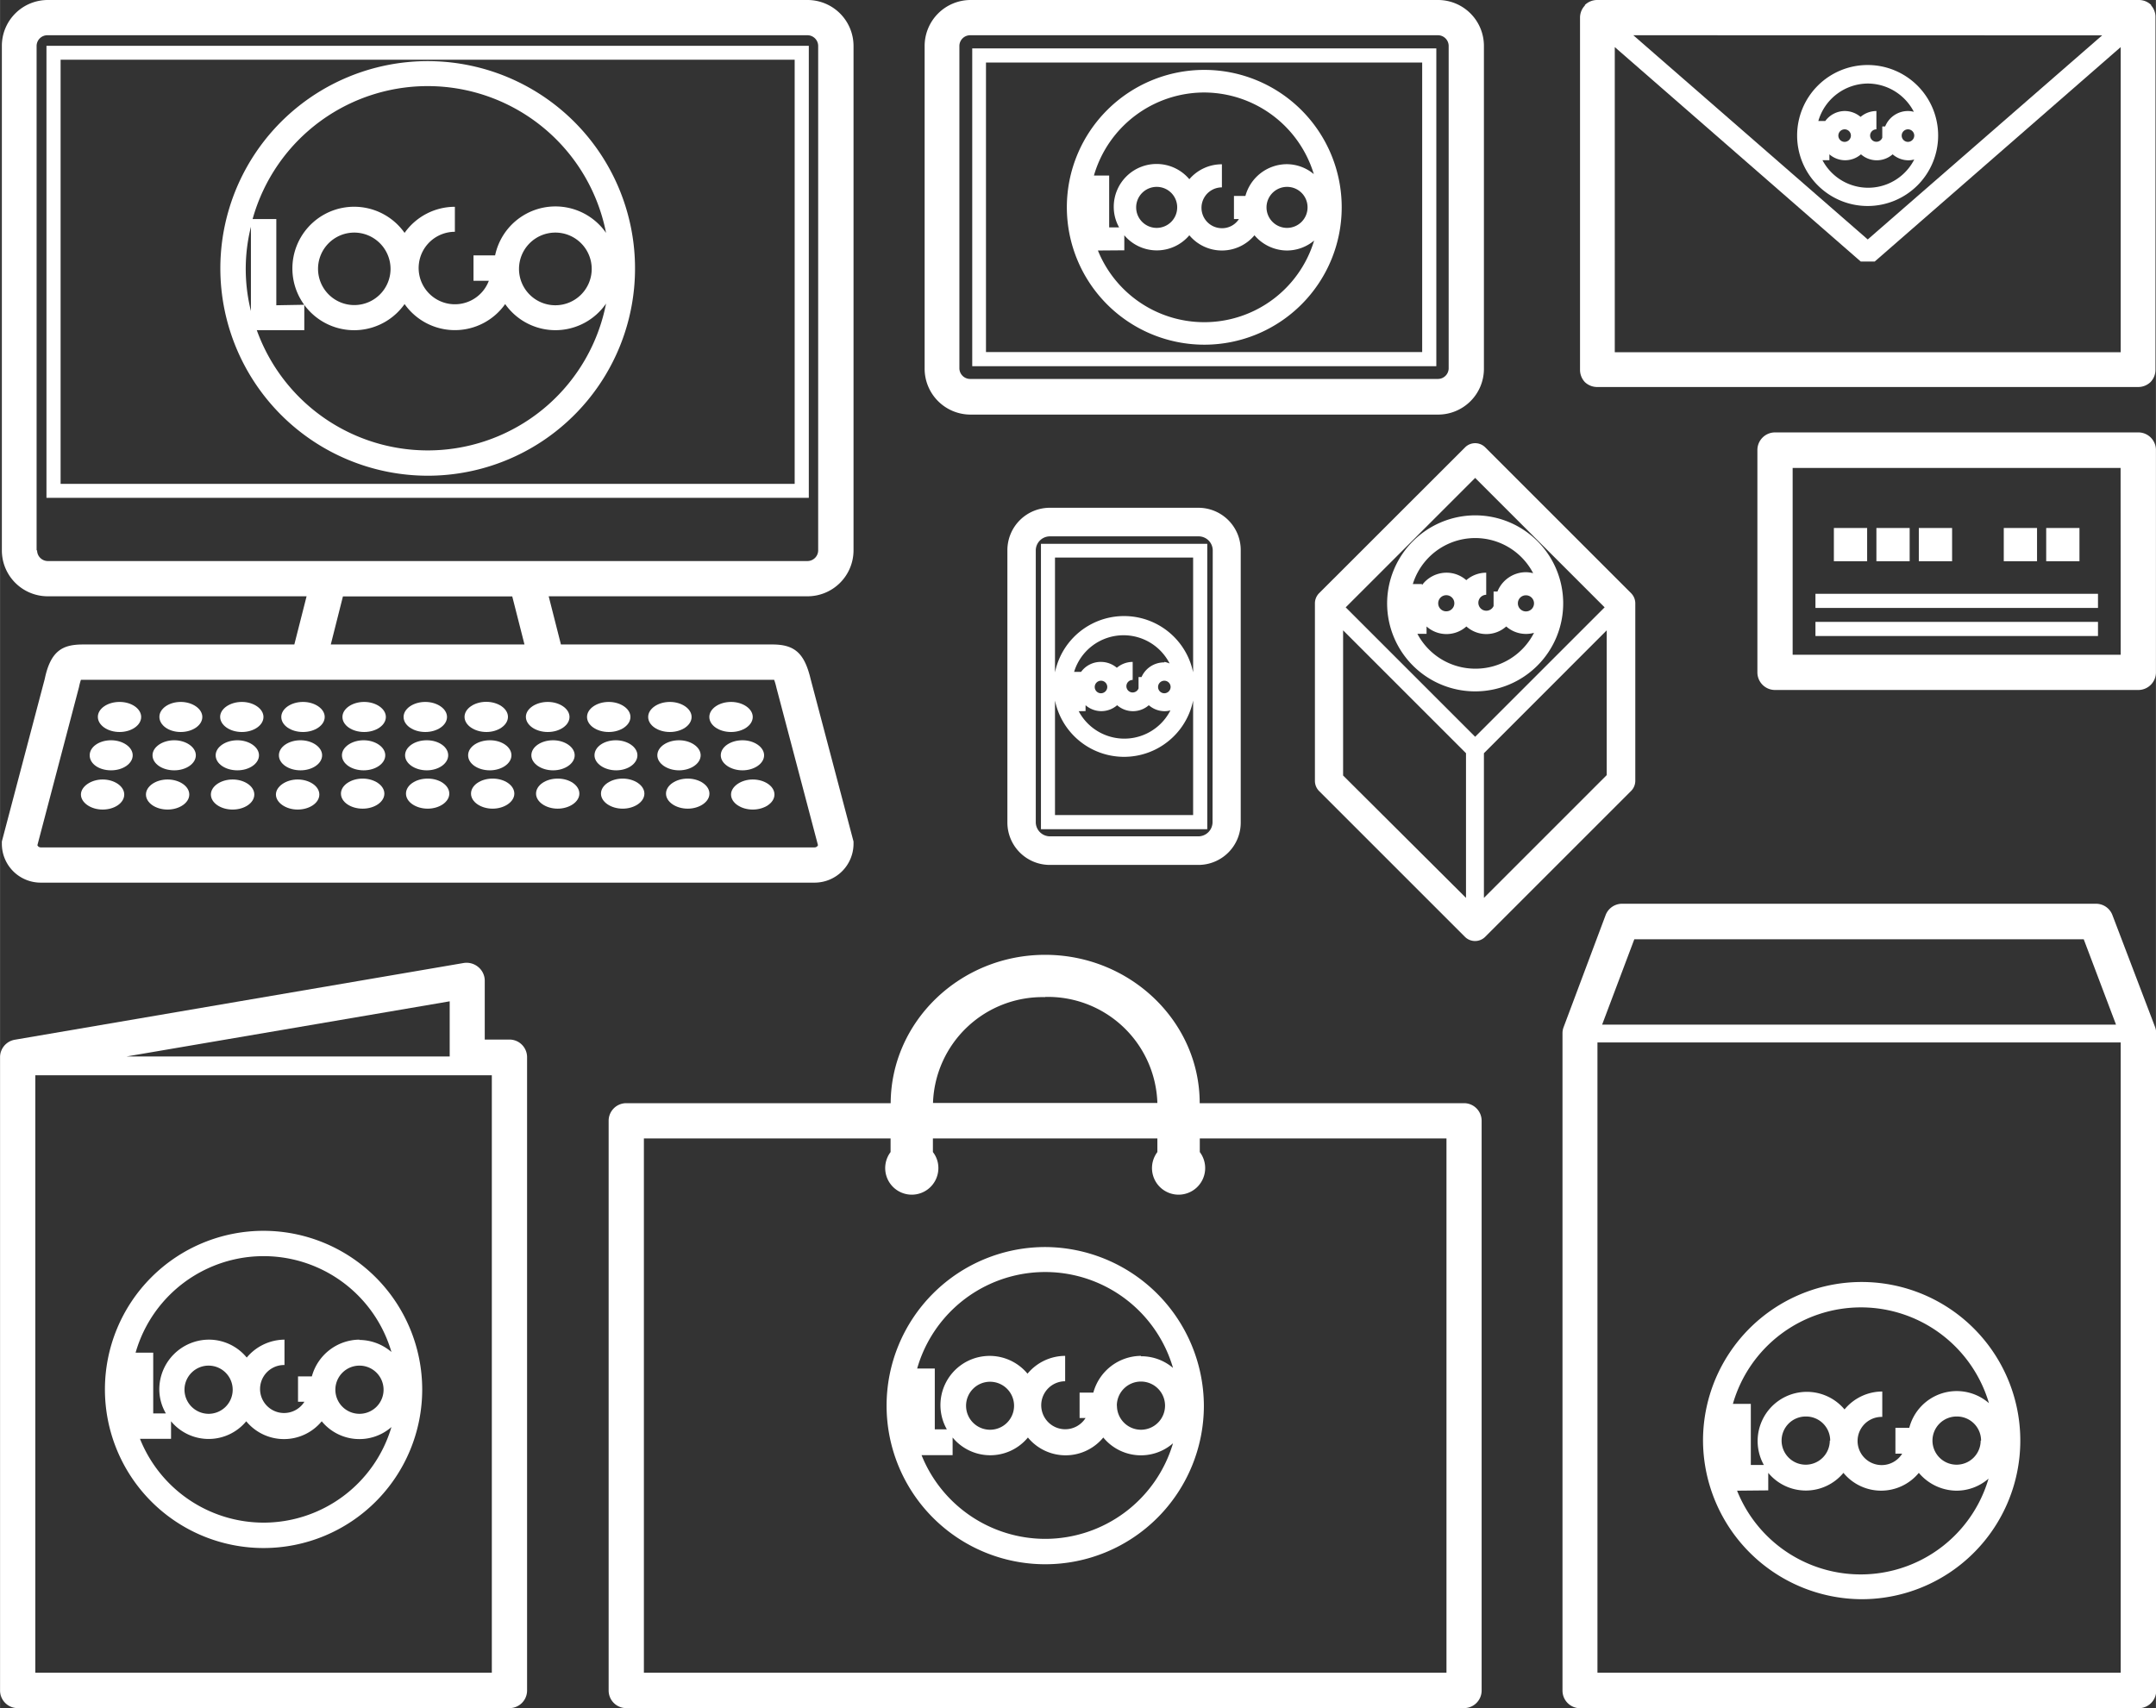 <svg xmlns="http://www.w3.org/2000/svg" width="152.74mm" height="121.04mm" viewBox="0 0 216.48 171.56"><rect x="0" y="0" width="216.48" height="171.56" fill="#333333" stroke="none"/><defs><style>.cls-1{fill:#fff;}</style></defs><g id="レイヤー_2" data-name="レイヤー 2"><g id="レイヤー_2-2" data-name="レイヤー 2"><path class="cls-1" d="M81.21,4.6H4.66V50H81.21Zm-1.42,44H6.08V6H79.79Z"/><path class="cls-1" d="M4.07,88.65H81.8a3.91,3.91,0,0,0,3.9-3.9v-.23L81.4,68.23c-.62-2.61-1.59-3.5-3.85-3.5H56.32l-1.23-4.84h26a4.62,4.62,0,0,0,4.61-4.61V4.61A4.62,4.62,0,0,0,81.09,0H4.78A4.61,4.61,0,0,0,.18,4.61V55.28a4.61,4.61,0,0,0,4.6,4.61h26l-1.23,4.84H8.33c-2,0-3.24.58-3.84,3.45L.18,84.52v.23A3.9,3.9,0,0,0,4.07,88.65Zm4-20.37H77.73a6.38,6.38,0,0,1,.23.8l4.17,15.81a.37.37,0,0,1-.33.22H4.07a.36.36,0,0,1-.32-.22L7.93,69C8,68.65,8.07,68.43,8.12,68.28Zm-4.4-13V4.61A1.08,1.08,0,0,1,4.78,3.54H81.09a1.08,1.08,0,0,1,1.06,1.07V55.28a1.08,1.08,0,0,1-1.06,1.07H4.78A1.08,1.08,0,0,1,3.72,55.28ZM34.43,59.9h17l1.23,4.83H33.21Z"/><path class="cls-1" d="M42.94,47.78A20.82,20.82,0,1,0,22.12,27,20.84,20.84,0,0,0,42.94,47.78Zm-17.75-25v8.46a17.46,17.46,0,0,1,0-8.46Zm2.55,7.88V22H25.36a18.25,18.25,0,0,1,35.49,1.39,6.19,6.19,0,0,0-11.14,2.26H47.54v2.55h1.54a3.64,3.64,0,1,1-3.41-4.92V20.77a6.19,6.19,0,0,0-5.05,2.62,6.2,6.2,0,1,0,0,7.15,6.18,6.18,0,0,0,10.1,0,6.17,6.17,0,0,0,10.13-.05,18.24,18.24,0,0,1-35.07,2.67h4.77V30.61ZM59.41,27a3.65,3.65,0,1,1-3.64-3.64A3.65,3.65,0,0,1,59.41,27Zm-20.2,0a3.64,3.64,0,1,1-3.64-3.64A3.65,3.65,0,0,1,39.21,27Z"/><path class="cls-1" d="M97.4,41.64h47a4.6,4.6,0,0,0,4.6-4.6V4.61A4.61,4.61,0,0,0,144.45,0h-47a4.62,4.62,0,0,0-4.61,4.61V37A4.61,4.61,0,0,0,97.4,41.64Zm-1.07-37A1.08,1.08,0,0,1,97.4,3.54h47a1.08,1.08,0,0,1,1.06,1.07V37a1.08,1.08,0,0,1-1.06,1.06h-47A1.08,1.08,0,0,1,96.33,37Z"/><path class="cls-1" d="M144.22,4.86H97.62V36.78h46.6Zm-1.42,30.5H99V6.28H142.8Z"/><path class="cls-1" d="M120.92,34.62a13.8,13.8,0,1,0-13.8-13.8A13.81,13.81,0,0,0,120.92,34.62Zm0-25.33a11.54,11.54,0,0,1,11,8.2,4.25,4.25,0,0,0-2.71-1,4.33,4.33,0,0,0-4.16,3.19H123.9V22h.5a2,2,0,0,1-1.71.92,2.05,2.05,0,1,1,0-4.1V16.5A4.29,4.29,0,0,0,119.42,18a4.3,4.3,0,0,0-7.59,2.79,4.18,4.18,0,0,0,.54,2.05h-1V17.63h-1.53A11.54,11.54,0,0,1,120.92,9.29Zm10.37,11.53a2.06,2.06,0,1,1-2-2.05A2.05,2.05,0,0,1,131.29,20.82Zm-13.09,0a2.06,2.06,0,1,1-2-2.05A2.05,2.05,0,0,1,118.2,20.82Zm-5.31,4.32V23.63a4.27,4.27,0,0,0,6.53,0,4.26,4.26,0,0,0,6.54,0,4.31,4.31,0,0,0,3.28,1.53,4.25,4.25,0,0,0,2.71-1,11.52,11.52,0,0,1-21.71,1Z"/><path class="cls-1" d="M105.4,51a4.26,4.26,0,0,0-4.25,4.25V82.61a4.26,4.26,0,0,0,4.25,4.26h14.93a4.25,4.25,0,0,0,4.25-4.26V55.28A4.25,4.25,0,0,0,120.33,51Zm16.35,31.58A1.43,1.43,0,0,1,120.33,84H105.4A1.43,1.43,0,0,1,104,82.61V55.28a1.42,1.42,0,0,1,1.42-1.41h14.93a1.42,1.42,0,0,1,1.42,1.41Z"/><path class="cls-1" d="M104.52,83.28h16.7V54.62h-16.7Zm1.41-12.92a7.08,7.08,0,0,0,13.87,0v11.5H105.93Zm13.87-2.83a7.08,7.08,0,0,0-13.87,0V56H119.8ZM117.54,69a.64.64,0,0,1-.63.63.63.63,0,0,1-.63-.63.63.63,0,0,1,.63-.63A.63.63,0,0,1,117.54,69Zm-.63-2.47A2.47,2.47,0,0,0,114.62,68h-.3v1.14a.64.64,0,0,1-.59.41.63.63,0,0,1-.63-.63.63.63,0,0,1,.63-.63V66.48a2.47,2.47,0,0,0-1.59.59,2.47,2.47,0,0,0-1.59-.59,2.44,2.44,0,0,0-2,1v0h-.7a5.19,5.19,0,0,1,9.59-.84A2.2,2.2,0,0,0,116.91,66.48ZM111.18,69a.64.64,0,0,1-.63.63.63.63,0,0,1-.63-.63.63.63,0,0,1,.63-.63A.63.63,0,0,1,111.18,69ZM109,71.42v-.59a2.41,2.41,0,0,0,3.17,0,2.41,2.41,0,0,0,3.18,0,2.43,2.43,0,0,0,1.59.6,2.2,2.2,0,0,0,.58-.08,5.19,5.19,0,0,1-9.21.08Z"/><path class="cls-1" d="M147,110.8H120.46c0-8.22-7-14.9-15.52-14.9s-15.47,6.68-15.51,14.9H62.88a1.77,1.77,0,0,0-1.77,1.77v57.22a1.77,1.77,0,0,0,1.77,1.77H147a1.77,1.77,0,0,0,1.77-1.77V112.57A1.77,1.77,0,0,0,147,110.8ZM145.24,168H64.65V114.34H89.42v1.37a2.67,2.67,0,1,0,4.8,1.59,2.59,2.59,0,0,0-.55-1.59v-1.37h22.54v1.37a2.67,2.67,0,1,0,4.26,0v-1.37h24.77Zm-40.3-67.87a11,11,0,0,1,11.27,10.65H93.68A11,11,0,0,1,104.94,100.15Z"/><path class="cls-1" d="M104.94,125.25a15.93,15.93,0,1,0,15.94,15.93A16,16,0,0,0,104.94,125.25Zm0,29.31a13.4,13.4,0,0,1-12.41-8.41h3.12v-1.77a4.9,4.9,0,0,0,7.56,0,4.9,4.9,0,0,0,7.57,0,4.89,4.89,0,0,0,7,.58A13.4,13.4,0,0,1,104.94,154.56ZM97,141.18a2.41,2.41,0,1,1,2.41,2.42A2.41,2.41,0,0,1,97,141.18Zm15.14,0a2.42,2.42,0,1,1,2.42,2.42A2.42,2.42,0,0,1,112.15,141.18Zm2.42-5a5,5,0,0,0-4.78,3.69H108.4v2.55H109a2.41,2.41,0,1,1-2.05-3.69v-2.55a4.94,4.94,0,0,0-3.78,1.79,4.94,4.94,0,0,0-8.1,5.59H93.86v-6.11H92.09a13.37,13.37,0,0,1,25.69-.06A4.89,4.89,0,0,0,114.57,136.22Z"/><path class="cls-1" d="M194.61,13.62a7.08,7.08,0,1,0-7.07,7.07A7.08,7.08,0,0,0,194.61,13.62Zm-7.07-5.23a5.23,5.23,0,0,1,4.63,2.84,2.33,2.33,0,0,0-.59-.08,2.47,2.47,0,0,0-2.29,1.55H189v1.13a.63.63,0,0,1-1.22-.21.63.63,0,0,1,.63-.63V11.15a2.47,2.47,0,0,0-1.59.59,2.47,2.47,0,0,0-1.59-.59,2.44,2.44,0,0,0-1.95,1v0h-.7A5.21,5.21,0,0,1,187.54,8.39Zm4.67,5.23a.64.64,0,0,1-.63.63.63.63,0,0,1-.63-.63.63.63,0,0,1,.63-.63A.63.63,0,0,1,192.21,13.62Zm-6.36,0a.64.64,0,0,1-.63.63.63.63,0,0,1-.63-.63.63.63,0,0,1,.63-.63A.63.63,0,0,1,185.85,13.62ZM183,16.09h.69V15.5a2.41,2.41,0,0,0,3.17,0,2.41,2.41,0,0,0,3.18,0,2.43,2.43,0,0,0,1.59.6,2.2,2.2,0,0,0,.58-.08,5.19,5.19,0,0,1-9.21.08Z"/><path class="cls-1" d="M216,.55V.5h0a1.75,1.75,0,0,0-1.22-.5H160.37a1.76,1.76,0,0,0-1.23.5h0V.55a1.77,1.77,0,0,0-.49,1.22V37.15a1.79,1.79,0,0,0,.49,1.23v0h0a1.79,1.79,0,0,0,1.23.49h54.34a1.79,1.79,0,0,0,1.22-.49h0v0a1.76,1.76,0,0,0,.5-1.23V1.77A1.73,1.73,0,0,0,216,.55Zm-4.92,3L187.54,24.05,164,3.54ZM162.14,4.73l24.7,21.54h1.4l24.7-21.54V35.38h-50.8Z"/><path class="cls-1" d="M214.71,43.43H178.23a1.77,1.77,0,0,0-1.77,1.77V67.53a1.77,1.77,0,0,0,1.77,1.77h36.48a1.77,1.77,0,0,0,1.77-1.77V45.2A1.77,1.77,0,0,0,214.71,43.43Zm-1.77,22.33H180V47h32.93Z"/><rect class="cls-1" x="182.29" y="62.46" width="28.37" height="1.42"/><rect class="cls-1" x="182.29" y="59.64" width="28.37" height="1.42"/><rect class="cls-1" x="184.14" y="53.03" width="3.34" height="3.34"/><rect class="cls-1" x="188.41" y="53.03" width="3.34" height="3.34"/><rect class="cls-1" x="192.67" y="53.03" width="3.34" height="3.34"/><rect class="cls-1" x="201.2" y="53.03" width="3.34" height="3.34"/><rect class="cls-1" x="205.46" y="53.03" width="3.34" height="3.34"/><path class="cls-1" d="M212.11,91.91a1.76,1.76,0,0,0-1.65-1.14H162.88a1.77,1.77,0,0,0-1.66,1.14L157,103.17a1.67,1.67,0,0,0-.11.63v66a1.77,1.77,0,0,0,1.77,1.77h56.08a1.77,1.77,0,0,0,1.77-1.77v-66a1.9,1.9,0,0,0-.11-.63Zm-51.24,11,3.23-8.57h45.13l3.24,8.57ZM212.94,168H160.4v-63.3h52.54Z"/><path class="cls-1" d="M186.88,160.62A15.93,15.93,0,1,0,171,144.69,16,16,0,0,0,186.88,160.62Zm0-29.31a13.4,13.4,0,0,1,12.83,9.62,4.92,4.92,0,0,0-8,2.48h-1.39V146H191a2.42,2.42,0,1,1-2-3.69v-2.55a4.93,4.93,0,0,0-3.79,1.8,4.94,4.94,0,0,0-8.1,5.58H175.8V141H174A13.38,13.38,0,0,1,186.88,131.31Zm12,13.38a2.42,2.42,0,1,1-2.42-2.42A2.42,2.42,0,0,1,198.92,144.69Zm-15.15,0a2.42,2.42,0,1,1-2.42-2.42A2.42,2.42,0,0,1,183.77,144.69Zm-6.18,5v-1.76a4.9,4.9,0,0,0,7.55,0,4.9,4.9,0,0,0,7.57,0,5,5,0,0,0,3.79,1.79,4.89,4.89,0,0,0,3.21-1.21,13.37,13.37,0,0,1-25.25,1.21Z"/><path class="cls-1" d="M26.46,123.62a15.93,15.93,0,1,0,15.93,15.93A15.95,15.95,0,0,0,26.46,123.62Zm0,29.31a13.38,13.38,0,0,1-12.41-8.42h3.12v-1.76a4.9,4.9,0,0,0,7.55,0,4.91,4.91,0,0,0,7.58,0,4.89,4.89,0,0,0,7,.58A13.4,13.4,0,0,1,26.46,152.93Zm-7.94-13.38A2.42,2.42,0,1,1,20.94,142,2.43,2.43,0,0,1,18.52,139.55Zm15.15,0A2.42,2.42,0,1,1,36.08,142,2.42,2.42,0,0,1,33.67,139.55Zm2.41-5a5,5,0,0,0-4.77,3.69H29.92v2.55h.64a2.41,2.41,0,1,1-2-3.69v-2.55a5,5,0,0,0-3.79,1.8,4.92,4.92,0,0,0-3.78-1.8,5,5,0,0,0-5,5,4.84,4.84,0,0,0,.66,2.41H15.38v-6.1H13.61a13.37,13.37,0,0,1,25.69-.07A5,5,0,0,0,36.08,134.58Z"/><path class="cls-1" d="M51.15,104.41H48.67V98.47A1.79,1.79,0,0,0,48,97.11a1.83,1.83,0,0,0-1.44-.39L1.47,104.43A1.78,1.78,0,0,0,0,106.18v63.61a1.77,1.77,0,0,0,1.77,1.77H51.15a1.77,1.77,0,0,0,1.77-1.77V106.18A1.77,1.77,0,0,0,51.15,104.41Zm-6-3.84v5.54H12.7ZM49.38,168H3.54V108H49.38Z"/><path class="cls-1" d="M164.2,78.44V60.59a1.45,1.45,0,0,0-.41-1L149.12,44.92a1.43,1.43,0,0,0-2,0L132.44,59.59a1.45,1.45,0,0,0-.41,1V78.44a1.45,1.45,0,0,0,.41,1l14.67,14.67a1.44,1.44,0,0,0,2,0l14.67-14.67A1.45,1.45,0,0,0,164.2,78.44ZM148.12,74l-13-13,13-13,13,13Zm-13.26,3.89V63.31L147.2,75.65V90.18ZM149,75.65l12.33-12.34V77.85L149,90.18Z"/><path class="cls-1" d="M139.28,60.59a8.84,8.84,0,1,0,8.84-8.83A8.86,8.86,0,0,0,139.28,60.59Zm8.84,6.57a6.57,6.57,0,0,1-5.8-3.5h.92v-.74a3,3,0,0,0,4,0,3,3,0,0,0,4,0,3,3,0,0,0,2.79.64A6.58,6.58,0,0,1,148.12,67.16Zm-3.71-6.57a.81.81,0,1,1,.8.81A.8.8,0,0,1,144.41,60.59Zm8,0a.8.8,0,0,1,.8-.8.81.81,0,1,1-.8.8Zm1.6-3a3,3,0,0,0-.8-.12,3.09,3.09,0,0,0-2.85,1.94h-.39v1.46a.8.8,0,1,1-.74-1.13V57.52a3.06,3.06,0,0,0-2,.75,3,3,0,0,0-2-.75,3.07,3.07,0,0,0-2.45,1.25v-.11h-.92a6.56,6.56,0,0,1,12.13-1Z"/><path class="cls-1" d="M12,73.52c1.2,0,2.17-.68,2.17-1.51S13.2,70.5,12,70.5,9.82,71.17,9.82,72,10.79,73.52,12,73.52Z"/><path class="cls-1" d="M18.14,73.52c1.2,0,2.17-.68,2.17-1.51s-1-1.51-2.17-1.51S16,71.17,16,72,16.93,73.52,18.14,73.52Z"/><path class="cls-1" d="M24.28,73.52c1.2,0,2.17-.68,2.17-1.51s-1-1.51-2.17-1.51S22.1,71.17,22.1,72,23.07,73.52,24.28,73.52Z"/><path class="cls-1" d="M30.42,73.52c1.2,0,2.18-.68,2.18-1.51s-1-1.51-2.18-1.51-2.18.67-2.18,1.51S29.21,73.52,30.42,73.52Z"/><path class="cls-1" d="M36.56,73.52c1.2,0,2.18-.68,2.18-1.51s-1-1.51-2.18-1.51-2.18.67-2.18,1.51S35.35,73.52,36.56,73.52Z"/><path class="cls-1" d="M42.7,73.52c1.2,0,2.18-.68,2.18-1.51s-1-1.51-2.18-1.51-2.18.67-2.18,1.51S41.5,73.52,42.7,73.52Z"/><path class="cls-1" d="M48.84,73.52C50,73.52,51,72.84,51,72s-1-1.51-2.18-1.51-2.18.67-2.18,1.51S47.64,73.52,48.84,73.52Z"/><path class="cls-1" d="M55,73.52c1.2,0,2.18-.68,2.18-1.51s-1-1.51-2.18-1.51S52.8,71.17,52.8,72,53.78,73.52,55,73.52Z"/><path class="cls-1" d="M61.12,73.52c1.2,0,2.18-.68,2.18-1.51s-1-1.51-2.18-1.51-2.18.67-2.18,1.51S59.92,73.52,61.12,73.52Z"/><path class="cls-1" d="M67.26,73.52c1.2,0,2.18-.68,2.18-1.51s-1-1.51-2.18-1.51-2.18.67-2.18,1.51S66.06,73.52,67.26,73.52Z"/><path class="cls-1" d="M73.4,73.52c1.2,0,2.18-.68,2.18-1.51s-1-1.51-2.18-1.51-2.18.67-2.18,1.51S72.2,73.52,73.4,73.52Z"/><path class="cls-1" d="M11.15,77.37c1.2,0,2.17-.68,2.17-1.51s-1-1.51-2.17-1.51S9,75,9,75.86,9.94,77.37,11.15,77.37Z"/><path class="cls-1" d="M17.49,77.37c1.2,0,2.17-.68,2.17-1.51s-1-1.51-2.17-1.51-2.18.67-2.18,1.51S16.28,77.37,17.49,77.37Z"/><path class="cls-1" d="M23.83,77.37c1.2,0,2.17-.68,2.17-1.51s-1-1.51-2.17-1.51-2.18.67-2.18,1.51S22.62,77.37,23.83,77.37Z"/><path class="cls-1" d="M30.17,77.37c1.2,0,2.17-.68,2.17-1.51s-1-1.51-2.17-1.51S28,75,28,75.86,29,77.37,30.17,77.37Z"/><path class="cls-1" d="M36.51,77.37c1.2,0,2.17-.68,2.17-1.51s-1-1.51-2.17-1.51-2.18.67-2.18,1.51S35.3,77.37,36.51,77.37Z"/><path class="cls-1" d="M42.85,74.35c-1.21,0-2.18.67-2.18,1.51s1,1.51,2.18,1.51S45,76.69,45,75.86,44.05,74.35,42.85,74.35Z"/><path class="cls-1" d="M49.19,74.35C48,74.35,47,75,47,75.86s1,1.51,2.18,1.51,2.17-.68,2.17-1.51S50.39,74.35,49.19,74.35Z"/><path class="cls-1" d="M53.35,75.86c0,.83,1,1.51,2.18,1.51s2.17-.68,2.17-1.51-1-1.51-2.17-1.51S53.35,75,53.35,75.86Z"/><path class="cls-1" d="M59.69,75.86c0,.83,1,1.51,2.18,1.51S64,76.69,64,75.86s-1-1.51-2.17-1.51S59.69,75,59.69,75.86Z"/><path class="cls-1" d="M66,75.86c0,.83,1,1.51,2.18,1.51s2.17-.68,2.17-1.51-1-1.51-2.17-1.51S66,75,66,75.86Z"/><path class="cls-1" d="M72.37,75.86c0,.83,1,1.51,2.18,1.51s2.17-.68,2.17-1.51-1-1.51-2.17-1.51S72.37,75,72.37,75.86Z"/><path class="cls-1" d="M10.3,81.31c1.2,0,2.17-.67,2.17-1.51s-1-1.51-2.17-1.51S8.12,79,8.12,79.8,9.09,81.31,10.3,81.31Z"/><path class="cls-1" d="M16.82,81.31C18,81.31,19,80.64,19,79.8s-1-1.51-2.18-1.51-2.17.68-2.17,1.51S15.62,81.31,16.82,81.31Z"/><path class="cls-1" d="M23.35,81.31c1.2,0,2.18-.67,2.18-1.51s-1-1.51-2.18-1.51-2.18.68-2.18,1.51S22.15,81.31,23.35,81.31Z"/><path class="cls-1" d="M29.88,81.31c1.2,0,2.18-.67,2.18-1.51s-1-1.51-2.18-1.51S27.7,79,27.7,79.8,28.68,81.31,29.88,81.31Z"/><path class="cls-1" d="M36.41,81.22c1.2,0,2.18-.68,2.18-1.51s-1-1.51-2.18-1.51-2.18.67-2.18,1.51S35.21,81.22,36.41,81.22Z"/><path class="cls-1" d="M42.94,78.2c-1.21,0-2.18.67-2.18,1.51s1,1.51,2.18,1.51,2.17-.68,2.17-1.51S44.14,78.2,42.94,78.2Z"/><path class="cls-1" d="M49.46,78.2c-1.2,0-2.17.67-2.17,1.51s1,1.51,2.17,1.51,2.18-.68,2.18-1.51S50.67,78.2,49.46,78.2Z"/><path class="cls-1" d="M53.82,79.71c0,.83,1,1.51,2.17,1.51s2.18-.68,2.18-1.51S57.2,78.2,56,78.2,53.82,78.87,53.82,79.71Z"/><path class="cls-1" d="M60.34,79.71c0,.83,1,1.51,2.18,1.51s2.18-.68,2.18-1.51-1-1.51-2.18-1.51S60.34,78.87,60.34,79.71Z"/><path class="cls-1" d="M66.87,79.71c0,.83,1,1.51,2.18,1.51s2.18-.68,2.18-1.51-1-1.51-2.18-1.51S66.87,78.87,66.87,79.71Z"/><path class="cls-1" d="M73.4,79.8c0,.84,1,1.51,2.18,1.51s2.18-.67,2.18-1.51-1-1.51-2.18-1.51S73.4,79,73.4,79.8Z"/></g></g></svg>
